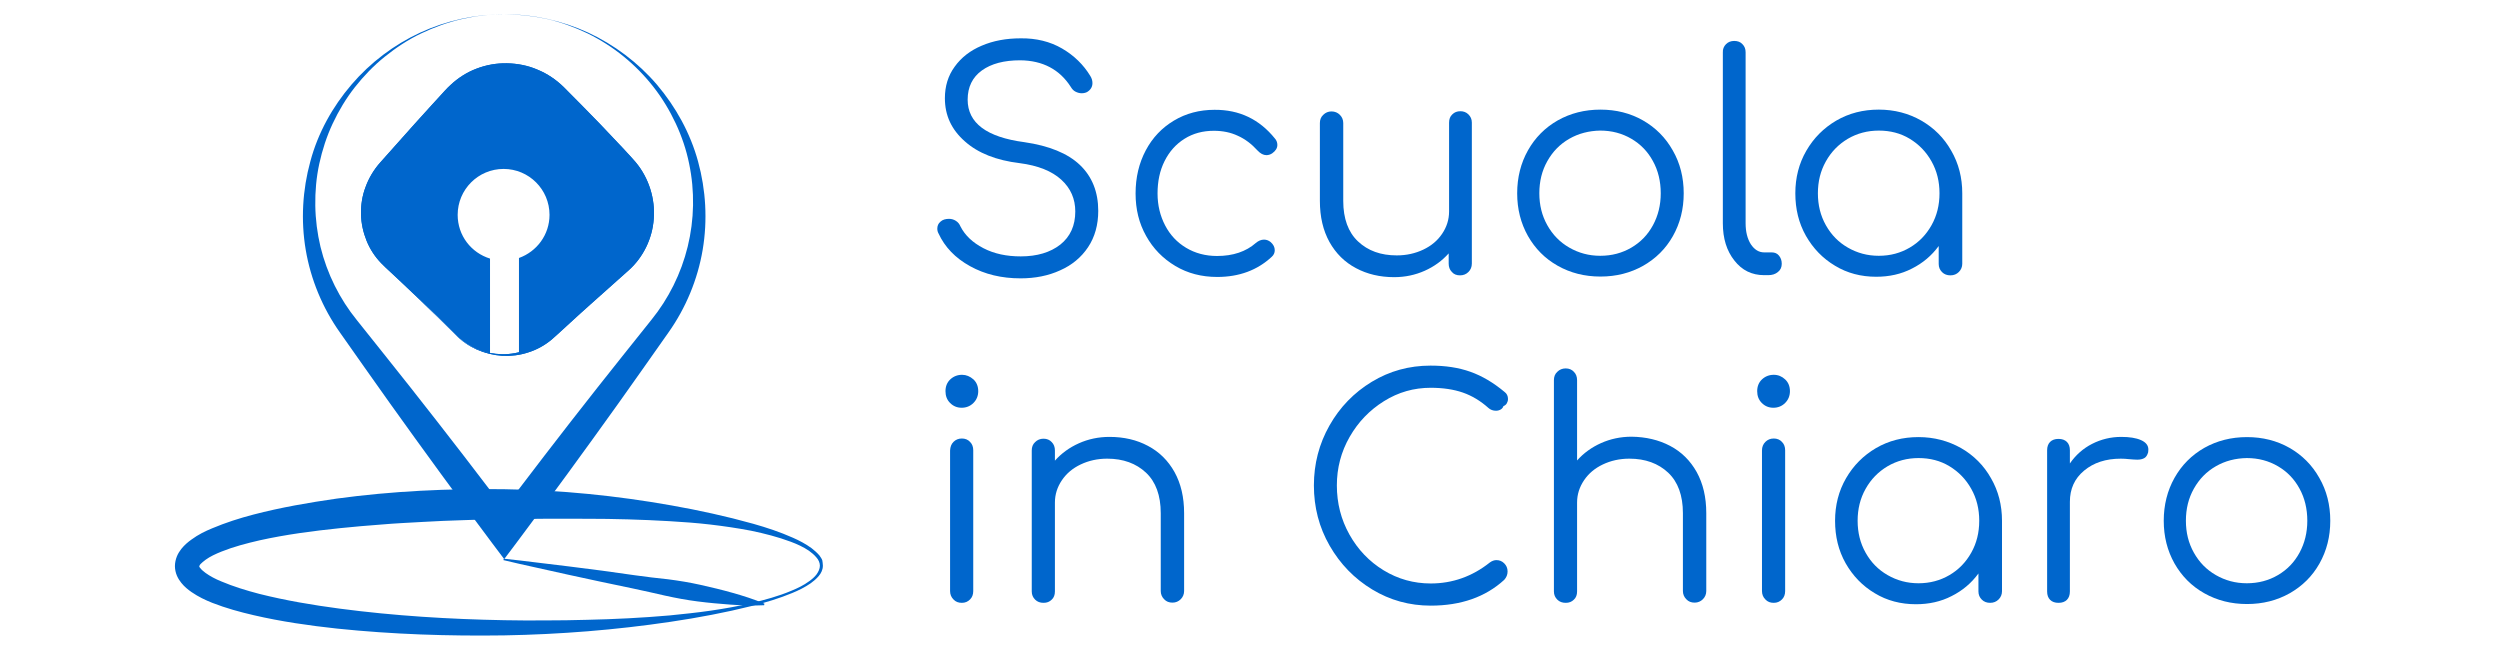 <?xml version="1.0" encoding="utf-8"?>
<!-- Generator: Adobe Illustrator 23.0.1, SVG Export Plug-In . SVG Version: 6.00 Build 0)  -->
<svg version="1.1" id="Isolation_Mode" xmlns="http://www.w3.org/2000/svg" xmlns:xlink="http://www.w3.org/1999/xlink" x="0px"
	 y="0px" viewBox="0 0 1252 327.7" style="enable-background:new 0 0 1252 327.7;" xml:space="preserve">
<style type="text/css">
	.st0{enable-background:new    ;}
	.st1{fill:#0066CC;}
	.st2{display:none;fill:#FFFFFF;fill-opacity:0.7;}
	.st3{display:none;}
	.st4{display:inline;fill:#FFFFFF;}
</style>
<g>
	<g>
		<g class="st0">
			<path class="st1" d="M531.9,24.3c6,3.5,10.7,8.1,14.1,13.7c0.7,1.1,1.1,2.3,1.1,3.6c0,1.9-0.9,3.4-2.7,4.5
				c-0.8,0.4-1.7,0.6-2.7,0.6c-1.1,0-2.1-0.3-3.1-0.8s-1.7-1.3-2.3-2.3c-5.6-8.8-14.1-13.3-25.4-13.4c-8.1,0-14.5,1.7-19.2,5.1
				s-7.1,8.3-7.1,14.6c0,11.7,9.5,18.8,28.4,21.3c12.4,1.8,21.7,5.6,27.8,11.4s9.2,13.5,9.2,23c0,7-1.7,13.1-5.1,18.2
				c-3.4,5.1-8.1,9-14,11.6c-5.9,2.7-12.5,4-19.8,4c-9.5,0-17.9-2-25.3-6.1c-7.4-4.1-12.6-9.5-15.8-16.4c-0.4-0.7-0.6-1.5-0.6-2.4
				c0-1.4,0.5-2.6,1.6-3.5c1.1-1,2.5-1.4,4.3-1.4c1.2,0,2.3,0.3,3.4,1c1.1,0.7,1.8,1.6,2.3,2.8c2.3,4.5,6.1,8.1,11.5,10.9
				s11.6,4.1,18.7,4.1c8.2,0,14.8-2,19.8-5.9c5-4,7.5-9.5,7.5-16.6c0-6.3-2.3-11.6-7-15.9s-11.6-7.1-20.9-8.3
				c-11.6-1.4-20.8-5-27.4-10.9c-6.7-5.9-10-13-10-21.6c0-6,1.6-11.3,4.9-15.8c3.3-4.6,7.8-8.1,13.5-10.5c5.8-2.5,12.3-3.7,19.6-3.7
				C518.9,19.1,525.9,20.8,531.9,24.3z"/>
			<path class="st1" d="M638.5,69.4c0.8,0.9,1.2,2,1.2,3.2c0,1.6-0.9,3-2.6,4.2c-0.9,0.6-1.9,0.9-2.9,0.9c-1.5,0-3-0.8-4.4-2.3
				c-3-3.3-6.3-5.8-9.9-7.4c-3.6-1.7-7.6-2.5-12-2.5c-5.5,0-10.4,1.3-14.7,4s-7.6,6.4-10,11.2c-2.4,4.8-3.5,10.2-3.5,16.2
				c0,5.9,1.3,11.2,3.8,16s6,8.5,10.5,11.2s9.7,4.1,15.5,4.1c8,0,14.5-2.2,19.4-6.5c1.3-1.1,2.7-1.7,4.1-1.7c1.2,0,2.3,0.4,3.3,1.2
				c1.4,1.2,2.1,2.6,2.1,4.1c0,1.3-0.5,2.4-1.5,3.3c-7.2,6.7-16.3,10.1-27.3,10.1c-7.8,0-14.8-1.8-21-5.5s-11.1-8.7-14.6-15
				c-3.6-6.4-5.3-13.4-5.3-21.3c0-8,1.7-15.2,5.1-21.6c3.4-6.4,8.1-11.3,14.1-14.9c6-3.6,12.8-5.4,20.3-5.4
				C620.6,54.9,630.7,59.7,638.5,69.4z"/>
			<path class="st1" d="M735.4,57.3c1.1,1.1,1.7,2.4,1.7,4.1V132c0,1.7-0.6,3.1-1.7,4.2c-1.1,1.1-2.5,1.7-4.2,1.7s-3.1-0.5-4.1-1.7
				c-1.1-1.1-1.6-2.5-1.6-4.2v-5.1c-3.3,3.7-7.3,6.6-12,8.7s-9.8,3.2-15.3,3.2c-7.1,0-13.5-1.5-19.1-4.5c-5.7-3-10.1-7.4-13.3-13.1
				c-3.2-5.8-4.8-12.6-4.8-20.6v-39c0-1.6,0.5-3,1.7-4.1c1.1-1.1,2.5-1.7,4.1-1.7c1.7,0,3.1,0.6,4.2,1.7c1.1,1.1,1.7,2.5,1.7,4.1v39
				c0,8.9,2.5,15.7,7.4,20.3c5,4.7,11.4,7,19.4,7c4.9,0,9.3-1,13.3-2.9s7.1-4.5,9.4-7.9c2.3-3.4,3.5-7.1,3.5-11.2V61.4
				c0-1.7,0.5-3.1,1.6-4.1c1.1-1.1,2.4-1.6,4.1-1.6C732.9,55.7,734.3,56.2,735.4,57.3z"/>
			<path class="st1" d="M822.8,60.3c6.3,3.6,11.3,8.6,14.9,15c3.7,6.4,5.5,13.6,5.5,21.5s-1.8,15-5.4,21.4
				c-3.6,6.4-8.6,11.3-14.9,14.9c-6.4,3.6-13.5,5.4-21.4,5.4s-15-1.8-21.4-5.4c-6.4-3.6-11.3-8.6-14.9-14.9
				c-3.6-6.4-5.4-13.5-5.4-21.4s1.8-15.1,5.4-21.5c3.6-6.4,8.6-11.4,14.9-15c6.4-3.6,13.5-5.4,21.4-5.4
				C809.4,54.9,816.5,56.7,822.8,60.3z M785.9,69.5c-4.7,2.7-8.3,6.4-11,11.2c-2.7,4.8-4,10.1-4,16.1c0,5.9,1.3,11.2,4,16
				s6.3,8.5,11,11.2s9.8,4.1,15.5,4.1c5.8,0,11-1.4,15.6-4.1s8.2-6.4,10.8-11.2c2.6-4.8,3.9-10.1,3.9-16c0-6-1.3-11.4-3.9-16.1
				c-2.6-4.8-6.2-8.5-10.8-11.2s-9.8-4.1-15.6-4.1C795.8,65.5,790.6,66.8,785.9,69.5z"/>
			<path class="st1" d="M864.4,22.1c1.1-1.1,2.5-1.6,4.1-1.6c1.7,0,3.1,0.5,4.1,1.6c1.1,1.1,1.6,2.4,1.6,4.1v85.6
				c0,4.3,0.9,7.8,2.6,10.5c1.8,2.7,4,4.1,6.7,4.1h3.8c1.5,0,2.7,0.5,3.6,1.6c0.9,1.1,1.4,2.4,1.4,4.1c0,1.7-0.6,3.1-1.9,4.1
				c-1.3,1.1-2.9,1.6-4.9,1.6h-2c-6.1,0-11.1-2.4-14.9-7.3c-3.9-4.9-5.8-11.1-5.8-18.7V26.3C862.7,24.6,863.3,23.2,864.4,22.1z"/>
			<path class="st1" d="M962.2,60.4c6.4,3.7,11.4,8.7,15,15.1c3.7,6.4,5.5,13.5,5.5,21.3v35.3c0,1.6-0.6,3-1.7,4.1
				c-1.1,1.1-2.5,1.7-4.2,1.7s-3.1-0.5-4.2-1.6c-1.1-1.1-1.7-2.4-1.7-4.1v-9c-3.5,4.8-8,8.6-13.4,11.3c-5.4,2.8-11.4,4.1-17.9,4.1
				c-7.6,0-14.5-1.8-20.6-5.5c-6.2-3.7-11-8.7-14.6-15c-3.6-6.4-5.3-13.4-5.3-21.3c0-7.8,1.8-14.9,5.5-21.3s8.7-11.4,15-15.1
				c6.4-3.7,13.4-5.5,21.3-5.5C948.8,54.9,955.9,56.8,962.2,60.4z M956.4,124c4.6-2.7,8.2-6.4,10.9-11.2c2.7-4.8,4-10.1,4-16
				s-1.3-11.2-4-16s-6.3-8.5-10.9-11.3c-4.6-2.8-9.8-4.1-15.5-4.1s-10.9,1.4-15.5,4.1c-4.7,2.8-8.3,6.5-11,11.3s-4,10.1-4,16
				s1.3,11.2,4,16s6.3,8.5,11,11.2s9.8,4.1,15.5,4.1C946.7,128.1,951.8,126.7,956.4,124z"/>
		</g>
		<g class="st0">
			<path class="st1" d="M487.5,190c1.6,1.5,2.4,3.5,2.4,5.9c0,2.3-0.8,4.3-2.4,5.9c-1.6,1.6-3.6,2.4-5.9,2.4c-2.3,0-4.2-0.8-5.8-2.4
				c-1.6-1.6-2.3-3.6-2.3-5.9c0-2.4,0.8-4.4,2.4-5.9c1.6-1.5,3.6-2.3,5.9-2.3C483.9,187.7,485.8,188.5,487.5,190z M477.5,221.3
				c1.1-1.1,2.5-1.7,4.2-1.7s3.1,0.6,4.1,1.7c1.1,1.1,1.6,2.5,1.6,4.2V296c0,1.7-0.5,3.1-1.6,4.2s-2.4,1.7-4.1,1.7
				c-1.7,0-3.1-0.5-4.2-1.7c-1.1-1.1-1.7-2.5-1.7-4.2v-70.4C475.9,223.8,476.4,222.4,477.5,221.3z"/>
			<path class="st1" d="M574.9,223.3c5.7,3,10.1,7.4,13.3,13.1c3.2,5.8,4.8,12.6,4.8,20.6v39c0,1.6-0.6,3-1.7,4.1
				c-1.1,1.1-2.5,1.7-4.1,1.7c-1.7,0-3.1-0.5-4.2-1.7c-1.1-1.1-1.7-2.5-1.7-4.1v-39c0-8.9-2.5-15.7-7.4-20.3s-11.4-7-19.4-7
				c-4.9,0-9.3,1-13.3,2.9s-7.1,4.5-9.4,7.9c-2.3,3.4-3.5,7.1-3.5,11.2v44.5c0,1.7-0.5,3.1-1.6,4.1c-1.1,1.1-2.4,1.6-4.1,1.6
				c-1.7,0-3.1-0.5-4.2-1.6c-1.1-1.1-1.7-2.4-1.7-4.1v-70.6c0-1.7,0.5-3.1,1.7-4.2c1.1-1.1,2.5-1.7,4.2-1.7s3.1,0.6,4.1,1.7
				c1.1,1.1,1.6,2.5,1.6,4.2v5.1c3.3-3.7,7.3-6.6,12-8.7c4.7-2.1,9.8-3.2,15.3-3.2C562.9,218.8,569.3,220.3,574.9,223.3z"/>
			<path class="st1" d="M736.4,186.2c5.9,2.1,11.6,5.5,17.1,10.1c1.1,0.8,1.7,2,1.7,3.5c0,0.8-0.2,1.5-0.6,2.2
				c-0.4,0.7-1,1.1-1.7,1.4c-0.2,0.7-0.7,1.3-1.4,1.7s-1.5,0.6-2.3,0.6c-1.5,0-2.8-0.5-3.8-1.4c-3.9-3.5-8.2-6.1-12.8-7.7
				c-4.6-1.6-10-2.4-16.1-2.4c-8.4,0-16.2,2.2-23.4,6.7s-12.9,10.4-17.2,17.9s-6.4,15.6-6.4,24.3c0,8.9,2.1,17.1,6.3,24.6
				s9.9,13.5,17.1,17.9c7.2,4.4,15.1,6.6,23.6,6.6c10.9,0,20.8-3.5,29.6-10.5c1.1-0.8,2.2-1.2,3.3-1.2c1.5,0,2.8,0.5,3.9,1.6
				c1.1,1.1,1.7,2.4,1.7,4.1c0,1.6-0.6,3-1.7,4.2c-9.4,8.6-21.7,12.9-36.8,12.9c-10.6,0-20.4-2.7-29.3-8.1
				c-8.9-5.4-16-12.7-21.3-21.9c-5.3-9.2-7.9-19.3-7.9-30.2c0-10.8,2.6-20.8,7.8-30s12.3-16.5,21.2-21.9s18.7-8.1,29.4-8.1
				C724,183.1,730.5,184.1,736.4,186.2z"/>
			<path class="st1" d="M836.4,223.3c5.7,3,10.1,7.4,13.3,13.1c3.2,5.8,4.8,12.6,4.8,20.6v39c0,1.6-0.6,3-1.7,4.1
				c-1.1,1.1-2.5,1.7-4.1,1.7c-1.7,0-3.1-0.5-4.2-1.7c-1.1-1.1-1.7-2.5-1.7-4.1v-39c0-8.9-2.5-15.7-7.4-20.3s-11.4-7-19.4-7
				c-4.9,0-9.3,1-13.3,2.9s-7.1,4.5-9.4,7.9c-2.3,3.4-3.5,7.1-3.5,11.2v44.5c0,1.7-0.5,3.1-1.6,4.1c-1.1,1.1-2.4,1.6-4.1,1.6
				c-1.7,0-3.1-0.5-4.2-1.6c-1.1-1.1-1.7-2.4-1.7-4.1V190.4c0-1.7,0.5-3.1,1.7-4.2c1.1-1.1,2.5-1.7,4.2-1.7s3.1,0.6,4.1,1.7
				c1.1,1.1,1.6,2.5,1.6,4.2v40.2c3.3-3.7,7.3-6.6,12-8.7c4.7-2.1,9.8-3.2,15.3-3.2C824.3,218.8,830.7,220.3,836.4,223.3z"/>
			<path class="st1" d="M894,190c1.6,1.5,2.4,3.5,2.4,5.9c0,2.3-0.8,4.3-2.4,5.9c-1.6,1.6-3.6,2.4-5.9,2.4c-2.3,0-4.2-0.8-5.8-2.4
				c-1.6-1.6-2.3-3.6-2.3-5.9c0-2.4,0.8-4.4,2.4-5.9c1.6-1.5,3.6-2.3,5.9-2.3C890.5,187.7,892.4,188.5,894,190z M884.1,221.3
				c1.1-1.1,2.5-1.7,4.2-1.7s3.1,0.6,4.1,1.7c1.1,1.1,1.6,2.5,1.6,4.2V296c0,1.7-0.5,3.1-1.6,4.2s-2.4,1.7-4.1,1.7
				c-1.7,0-3.1-0.5-4.2-1.7c-1.1-1.1-1.7-2.5-1.7-4.2v-70.4C882.4,223.8,883,222.4,884.1,221.3z"/>
			<path class="st1" d="M982.1,224.4c6.4,3.7,11.4,8.7,15,15.1c3.7,6.4,5.5,13.5,5.5,21.3v35.3c0,1.6-0.6,3-1.7,4.1
				s-2.5,1.7-4.2,1.7s-3.1-0.5-4.2-1.6s-1.7-2.4-1.7-4.1v-9c-3.5,4.8-8,8.6-13.4,11.3c-5.4,2.8-11.4,4.1-17.9,4.1
				c-7.6,0-14.5-1.8-20.6-5.5c-6.2-3.7-11-8.7-14.6-15c-3.6-6.4-5.3-13.4-5.3-21.3c0-7.8,1.8-14.9,5.5-21.3
				c3.7-6.4,8.7-11.4,15-15.1c6.4-3.7,13.4-5.5,21.3-5.5C968.6,218.9,975.7,220.8,982.1,224.4z M976.3,288
				c4.6-2.7,8.2-6.4,10.9-11.2c2.7-4.8,4-10.1,4-16s-1.3-11.2-4-16s-6.3-8.5-10.9-11.3c-4.6-2.8-9.8-4.1-15.5-4.1
				s-10.9,1.4-15.5,4.1c-4.7,2.8-8.3,6.5-11,11.3s-4,10.1-4,16s1.3,11.2,4,16s6.3,8.5,11,11.2s9.8,4.1,15.5,4.1
				C966.5,292.1,971.7,290.7,976.3,288z"/>
			<path class="st1" d="M1072.2,220.4c2.5,1.1,3.7,2.7,3.7,4.7c0,0.6-0.1,1.1-0.1,1.4c-0.4,1.4-1,2.4-1.9,2.9s-2,0.8-3.5,0.8
				c-0.9,0-2.5-0.1-4.7-0.3c-0.8-0.1-2-0.2-3.6-0.2c-7.5,0-13.6,2-18.4,6s-7.1,9.2-7.1,15.6v44.9c0,1.8-0.5,3.2-1.5,4.2
				s-2.4,1.5-4.2,1.5s-3.2-0.5-4.2-1.5s-1.5-2.4-1.5-4.2v-70.7c0-1.8,0.5-3.2,1.5-4.2s2.4-1.5,4.2-1.5s3.2,0.5,4.2,1.5
				s1.5,2.4,1.5,4.2v6.6c2.9-4.2,6.6-7.5,11.1-9.8s9.4-3.5,14.6-3.5C1066.4,218.8,1069.7,219.3,1072.2,220.4z"/>
			<path class="st1" d="M1146.6,224.3c6.3,3.6,11.3,8.6,14.9,15c3.7,6.4,5.5,13.6,5.5,21.5c0,7.9-1.8,15-5.4,21.4
				s-8.6,11.3-14.9,14.9c-6.4,3.6-13.5,5.4-21.4,5.4s-15-1.8-21.4-5.4s-11.3-8.6-14.9-14.9c-3.6-6.4-5.4-13.5-5.4-21.4
				s1.8-15.1,5.4-21.5s8.6-11.4,14.9-15c6.4-3.6,13.5-5.4,21.4-5.4C1133.1,218.9,1140.3,220.7,1146.6,224.3z M1109.7,233.5
				c-4.7,2.7-8.3,6.4-11,11.2s-4,10.1-4,16.1c0,5.9,1.3,11.2,4,16s6.3,8.5,11,11.2s9.8,4.1,15.5,4.1c5.8,0,11-1.4,15.6-4.1
				s8.2-6.4,10.8-11.2c2.6-4.8,3.9-10.1,3.9-16c0-6-1.3-11.4-3.9-16.1c-2.6-4.8-6.2-8.5-10.8-11.2c-4.6-2.7-9.8-4.1-15.6-4.1
				C1119.5,229.5,1114.4,230.8,1109.7,233.5z"/>
		</g>
	</g>
	<g>
		<g>
			<g>
				<path class="st1" d="M412.1,283.3c0,2-0.9,3.8-2.1,5.2c-1.2,1.4-2.6,2.6-4,3.6c-2.9,2-6.1,3.6-9.3,4.9
					c-6.5,2.7-13.2,4.7-19.9,6.4c-6.8,1.7-13.6,3.2-20.4,4.5s-13.7,2.5-20.6,3.5c-27.6,4.1-55.4,6.3-83.3,6.8
					c-27.9,0.4-55.8-0.5-83.7-3.4c-13.9-1.5-27.9-3.5-41.7-6.7c-6.9-1.6-13.9-3.5-20.8-6.2c-3.5-1.4-6.9-3-10.4-5.4
					c-1.7-1.2-3.5-2.6-5.1-4.6c-0.8-1-1.6-2.2-2.2-3.6c-0.6-1.4-1-3.1-1-4.8s0.4-3.4,1-4.9s1.4-2.6,2.2-3.7c1.6-2,3.4-3.5,5.1-4.7
					c3.4-2.5,6.9-4.2,10.3-5.6c6.9-2.9,13.8-5.1,20.7-6.9c13.8-3.6,27.8-6,41.7-8c27.9-3.8,56-5.1,84-4.7c28,0.4,56,3.2,83.6,8.1
					c6.9,1.2,13.8,2.6,20.6,4.1c6.8,1.5,13.6,3.2,20.4,5.1c6.7,1.9,13.4,4.1,19.9,7c3.2,1.4,6.4,3.1,9.3,5.2c1.4,1.1,2.8,2.3,4,3.7
					c0.5,0.8,1.1,1.5,1.4,2.4C411.9,281.3,412.1,282.3,412.1,283.3z M410.6,283.3c0-1.5-0.7-3-1.8-4.2c-1-1.2-2.3-2.3-3.7-3.3
					c-2.8-1.9-5.9-3.3-9.1-4.5c-6.4-2.4-13.1-4.1-19.8-5.5c-6.8-1.3-13.6-2.3-20.4-3.1c-6.9-0.8-13.7-1.3-20.6-1.7
					c-6.9-0.4-13.8-0.7-20.7-0.9s-13.8-0.3-20.7-0.3c-13.8-0.1-27.5,0-41.3,0.2c-6.9,0.1-13.8,0.2-20.6,0.5
					c-6.9,0.2-13.7,0.5-20.6,0.9s-13.7,0.7-20.5,1.3c-6.8,0.5-13.7,1.1-20.5,1.8c-13.6,1.4-27.2,3.2-40.3,6.1
					c-6.5,1.5-13,3.2-19,5.6c-3,1.2-5.8,2.5-8,4.1c-1.1,0.8-2,1.6-2.6,2.2c-0.2,0.3-0.5,0.6-0.5,0.8c-0.1,0.2-0.1,0.2-0.1,0.2
					s0,0,0,0.2s0.2,0.5,0.5,0.8c0.5,0.7,1.5,1.6,2.6,2.4c2.2,1.6,5,3.1,8,4.3c5.9,2.5,12.4,4.5,18.9,6.2c13.1,3.3,26.7,5.6,40.3,7.4
					c27.3,3.6,54.9,5.3,82.5,5.8c6.9,0.1,13.8,0.2,20.7,0.1c6.9,0,13.8-0.1,20.7-0.3c13.8-0.3,27.7-1,41.4-2.2
					c6.9-0.7,13.8-1.4,20.6-2.4s13.7-2.2,20.4-3.8s13.4-3.4,19.8-6.1c3.2-1.3,6.3-2.8,9-4.8c1.4-1,2.7-2.1,3.7-3.4
					C409.9,286.3,410.6,284.8,410.6,283.3z"/>
			</g>
		</g>
		<g>
			<path class="st1" d="M252.3,279.8l8.2,0.9l8.2,1l16.5,2l16.4,2.1l16.4,2.3c5.5,0.8,11,1.4,16.5,2c5.5,0.7,10.9,1.6,16.3,2.8
				c5.4,1.2,10.8,2.5,16.1,4s10.7,3.2,15.9,5.4l-0.1,0.8c-5.6,0.3-11.2,0.1-16.8-0.3c-5.5-0.4-11.1-0.9-16.5-1.6
				c-5.5-0.7-10.9-1.7-16.3-2.9c-5.4-1.2-10.8-2.5-16.2-3.6l-16.2-3.4l-16.2-3.5l-16.2-3.6l-8.1-1.8l-8.1-1.9L252.3,279.8z"/>
		</g>
		<circle class="st2" cx="252.2" cy="107.6" r="63"/>
		<path class="st1" d="M312,83.9l-35.2-35.2c-13.4-13.4-35.3-13.4-48.6,0L193,83.9c-13.4,13.4-13.4,35.3,0,48.6l35.2,35.2
			c4.9,4.9,10.9,7.9,17.2,9.3v-47.5c-9.4-2.9-16.2-11.5-16.2-21.9c0-12.7,10.3-23,23-23s23,10.3,23,23c0,10-6.4,18.4-15.3,21.6v47.7
			c6.2-1.4,12.1-4.4,16.8-9.1l35.2-35.2C325.3,119.2,325.3,97.3,312,83.9z"/>
		<g>
			<g>
				<g>
					<g>
						<path class="st1" d="M252.5,7.1c-7.2,0-14.4,0.9-21.4,2.5s-13.8,4.1-20.3,7.2c-6.5,3.1-12.5,7.1-18.1,11.6s-10.6,9.7-15,15.3
							s-8.1,11.8-11.1,18.2s-5.2,13.2-6.7,20.1s-2.1,13.9-2,20.9s1,14,2.6,20.7c3.3,13.5,9.6,26.1,18.2,36.7c9,11.3,18,22.5,27,33.9
							c17.9,22.7,35.5,45.5,52.8,68.6h-12.1c17.3-23.1,34.9-46,52.8-68.7c8.9-11.3,18-22.6,27-33.9c8.6-10.6,14.9-23.2,18.2-36.7
							s3.6-27.8,0.7-41.6c-1.4-6.9-3.7-13.7-6.7-20.1s-6.7-12.6-11.1-18.2c-8.8-11.3-20.2-20.6-33.1-26.9
							c-6.5-3.1-13.3-5.6-20.3-7.2C266.9,8,259.7,7.2,252.5,7.1z M252.5,7.1c14.4,0,28.9,3.2,42,9.2c13.1,6.1,25,15,34.5,26.1
							c9.4,11.1,16.7,24.2,20.6,38.5c3.9,14.2,4.8,29.4,2.3,44.2s-8.4,29.1-17.2,41.5c-8.3,11.8-16.6,23.6-25,35.4
							c-16.8,23.5-33.8,46.8-51.1,69.9l-6.1,8.1l-6.1-8.1c-17.3-23.1-34.3-46.4-51.1-69.9c-8.4-11.8-16.7-23.6-25-35.4
							c-8.8-12.4-14.7-26.7-17.2-41.5s-1.6-30,2.3-44.2c3.8-14.3,11.1-27.4,20.6-38.5s21.3-20,34.5-26.1
							C223.6,10.3,238,7.1,252.5,7.1z"/>
					</g>
				</g>
				<path class="st1" d="M228.2,167.7l-9.2-9.1c-3.1-3-6.2-6-9.3-9s-6.3-6-9.4-8.9l-4.7-4.4c-1.6-1.5-3.2-2.9-4.7-4.5
					c-3.1-3.2-5.6-7-7.3-11.2s-2.7-8.7-2.8-13.3s0.6-9.3,2.3-13.7c1.6-4.4,4.1-8.6,7.3-12.2L207.7,62l8.7-9.6l4.4-4.8
					c1.5-1.6,2.7-3.1,4.8-5c3.7-3.5,8.2-6.4,13-8.2c4.9-1.9,10.1-2.8,15.3-2.7s10.5,1.1,15.3,3.2c4.9,2,9.3,5,13.1,8.7
					c6.1,6.1,12.2,12.3,18.2,18.5c3,3.1,6,6.3,8.9,9.4c1.5,1.6,3,3.1,4.4,4.7c1.5,1.6,2.8,3,4.6,5.1c6.6,7.9,9.8,18.4,9,28.3
					c-0.7,10-5.4,19.4-12.6,25.8l-19.4,17.3c-3.2,2.9-6.5,5.8-9.6,8.7l-4.8,4.4c-1.6,1.4-3.1,2.9-4.9,4.4c-3.4,2.8-7.4,5-11.6,6.3
					c-4.2,1.4-8.6,1.9-12.9,1.7C242.7,177.6,234.2,173.9,228.2,167.7z M228.2,167.7c3.1,3,6.7,5.5,10.7,7.1c4,1.7,8.3,2.5,12.6,2.6
					c8.6,0.1,17.1-3.2,23.1-9.1c1.5-1.4,3-3.1,4.4-4.7l4.4-4.8c2.9-3.2,5.8-6.4,8.7-9.6l17.3-19.4c2.5-2.9,4.5-6.3,5.7-9.8
					s1.8-7.3,1.6-10.9c-0.1-3.7-0.9-7.3-2.3-10.5c-1.4-3.3-3.4-6.2-5.8-8.8c-1.1-1.1-2.9-2.8-4.4-4.2c-1.6-1.5-3.2-3-4.7-4.4
					c-3.1-3-6.3-5.9-9.4-8.9c-6.2-6-12.4-12.1-18.5-18.2c-2.4-2.4-5.2-4.3-8.3-5.7s-6.4-2.2-9.8-2.4c-6.8-0.4-13.8,1.8-19.3,6.2
					c-1.3,1-3,2.6-4.6,4l-4.8,4.4l-9.6,8.7l-19.4,17.3c-5.8,5.1-9.7,12.6-10.4,20.7s1.7,16.6,7.1,23.1c1.3,1.6,2.8,3.2,4.3,4.8
					l4.4,4.7c3,3.1,5.9,6.3,8.9,9.4c3,3.1,6,6.2,9,9.3L228.2,167.7z"/>
				<path class="st1" d="M228.2,167.7l-9.2-9.1c-3.1-3-6.2-6-9.3-9s-6.3-6-9.4-8.9l-4.7-4.4c-1.6-1.5-3.2-2.9-4.7-4.5
					c-3.1-3.2-5.6-7-7.3-11.2s-2.7-8.7-2.8-13.3s0.6-9.3,2.3-13.7c1.6-4.4,4.1-8.6,7.3-12.2L207.7,62l8.7-9.6l4.4-4.8
					c1.5-1.6,2.7-3.1,4.8-5c3.7-3.5,8.2-6.4,13-8.2c4.9-1.9,10.1-2.8,15.3-2.7s10.5,1.1,15.3,3.2c4.9,2,9.3,5,13.1,8.7
					c6.1,6.1,12.2,12.3,18.2,18.5c3,3.1,6,6.3,8.9,9.4c1.5,1.6,3,3.1,4.4,4.7c1.5,1.6,2.8,3,4.6,5.1c6.6,7.9,9.8,18.4,9,28.3
					c-0.7,10-5.4,19.4-12.6,25.8l-19.4,17.3c-3.2,2.9-6.5,5.8-9.6,8.7l-4.8,4.4c-1.6,1.4-3.1,2.9-4.9,4.4c-3.4,2.8-7.4,5-11.6,6.3
					c-4.2,1.4-8.6,1.9-12.9,1.7C242.7,177.6,234.2,173.9,228.2,167.7z M228.2,167.7c3.1,3,6.7,5.5,10.7,7.1c4,1.7,8.3,2.5,12.6,2.6
					c8.6,0.1,17.1-3.2,23.1-9.1c1.5-1.4,3-3.1,4.4-4.7l4.4-4.8c2.9-3.2,5.8-6.4,8.7-9.6l17.3-19.4c2.5-2.9,4.5-6.3,5.7-9.8
					s1.8-7.3,1.6-10.9c-0.1-3.7-0.9-7.3-2.3-10.5c-1.4-3.3-3.4-6.2-5.8-8.8c-1.1-1.1-2.9-2.8-4.4-4.2c-1.6-1.5-3.2-3-4.7-4.4
					c-3.1-3-6.3-5.9-9.4-8.9c-6.2-6-12.4-12.1-18.5-18.2c-2.4-2.4-5.2-4.3-8.3-5.7s-6.4-2.2-9.8-2.4c-6.8-0.4-13.8,1.8-19.3,6.2
					c-1.3,1-3,2.6-4.6,4l-4.8,4.4l-9.6,8.7l-19.4,17.3c-5.8,5.1-9.7,12.6-10.4,20.7s1.7,16.6,7.1,23.1c1.3,1.6,2.8,3.2,4.3,4.8
					l4.4,4.7c3,3.1,5.9,6.3,8.9,9.4c3,3.1,6,6.2,9,9.3L228.2,167.7z"/>
			</g>
		</g>
		<g class="st3">
			<path class="st4" d="M252.5,277.9c11,1.2,22,2.5,33,3.8l16.5,2.1l16.4,2.2c5.5,0.7,11,1.3,16.5,2c5.5,0.6,10.9,1.6,16.3,2.8
				c5.4,1.2,10.8,2.6,16.1,4.1c5.3,1.6,10.6,3.3,15.9,5.5l-0.2,0.9c-5.7,0.3-11.2,0.2-16.8-0.1s-11.1-0.8-16.6-1.5
				s-10.9-1.6-16.3-2.9c-5.4-1.2-10.8-2.5-16.2-3.7l-16.2-3.4l-16.2-3.6c-10.8-2.4-21.6-4.8-32.3-7.4L252.5,277.9z"/>
		</g>
	</g>
</g>
</svg>
